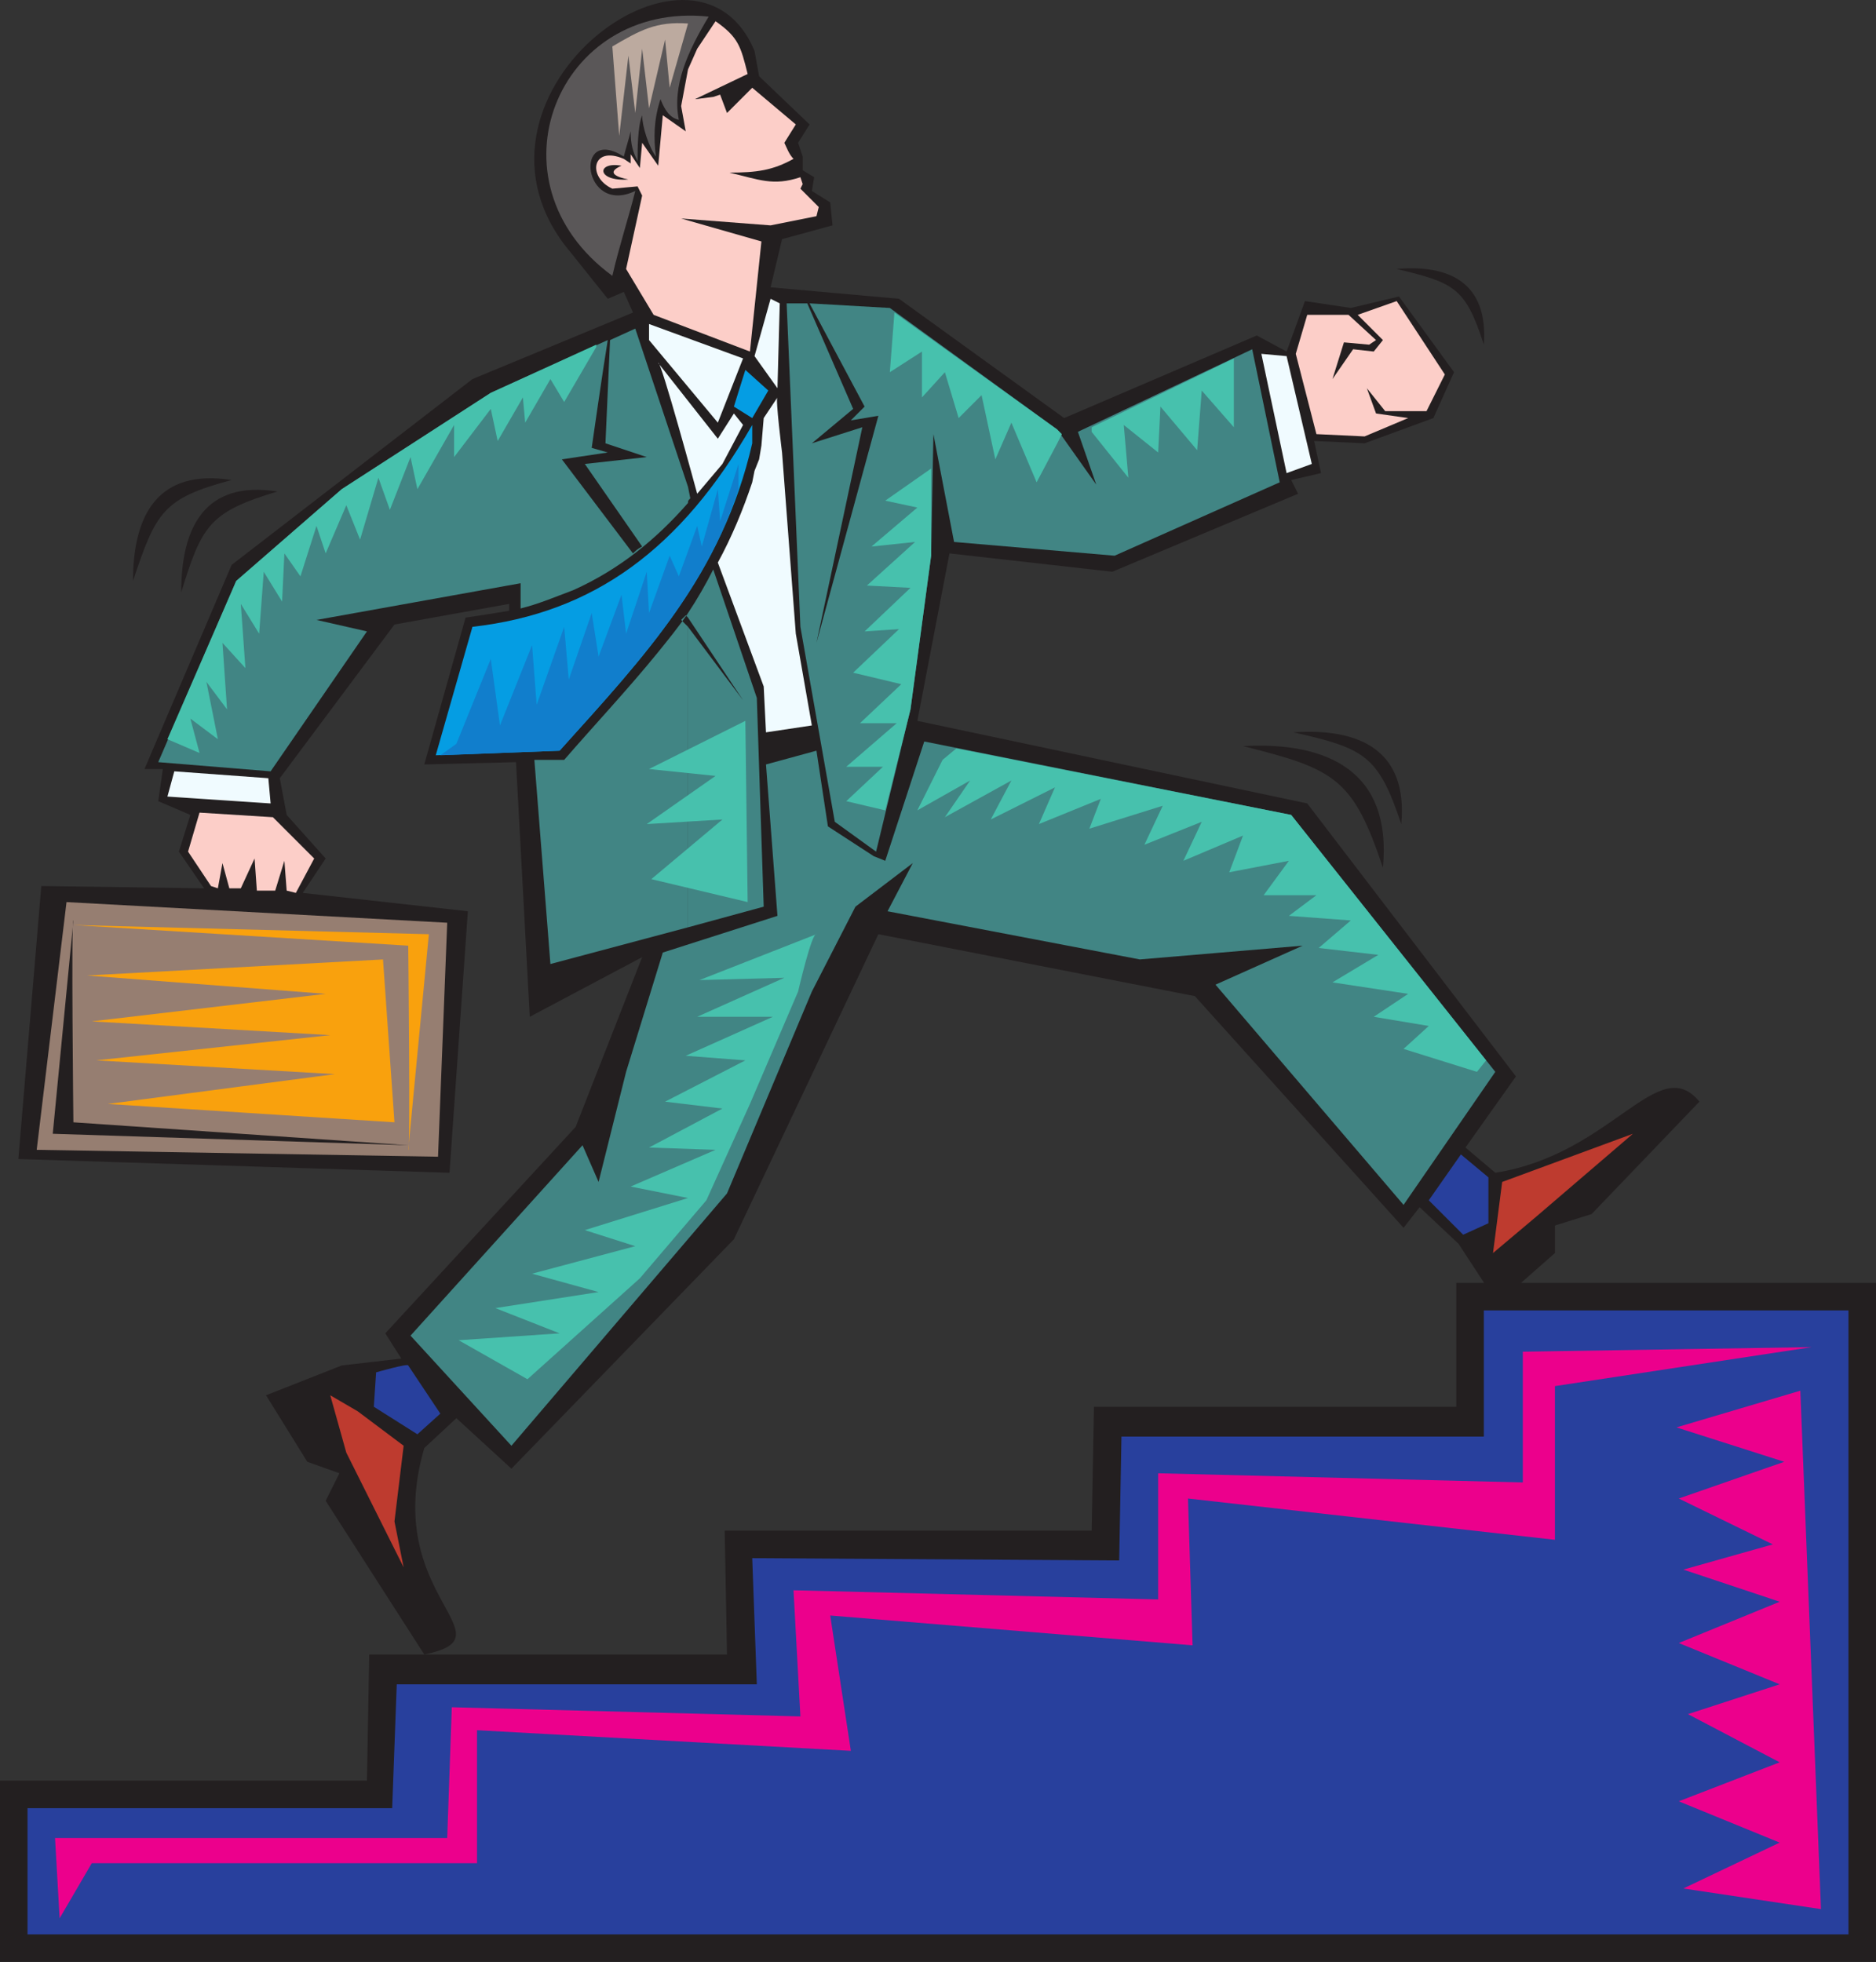 <svg xmlns="http://www.w3.org/2000/svg" width="613.5" height="641.438"><rect width="100%" height="100%" fill="#333333" stroke="none"/><path fill="#231f20" fill-rule="evenodd" d="M0 582.188h120l.75-41.25h117l-.75-40.5h120l.75-40.5h118.5v-40.5H613.5v222H0v-59.25"/><path fill="#28409d" fill-rule="evenodd" d="M9 632.438v-41.25h119.25l1.5-40.5H247.5l-1.5-41.25 120 .75.75-40.5h118.5v-41.25H604.5v204H9"/><path fill="#231f20" fill-rule="evenodd" d="M166.5 199.688c-4.5.75-9 1.5-14.25 2.25l-13.5 48 30-.75 4.5 83.25 36.75-19.5-21.75 55.5-62.25 67.5 5.25 8.25-19.5 2.25-24.75 9.75 13.5 21.75 10.5 3.75-4.5 9 32.25 50.25c29.25-6-14.25-18.75 0-67.5l10.5-9.75 18 16.5 72.75-75 47.25-99.75 103.5 20.25 68.25 75.75 5.25-6.75 12.75 12 12.75 19.5 18.75-16.5v-9l12-3.75 35.25-36.75c-13.5-16.5-28.5 17.25-66.75 23.25l-9.75-8.25 16.5-23.25-68.25-89.25-127.5-27 10.5-54.75 53.25 6 60.75-25.5-2.25-4.5 9.75-2.25-2.25-10.5 16.5.75 22.5-8.25 6.75-15-18-24.75-15.75 3.75-15-2.25-6 16.5-9.75-5.25-63 27-54-39-42-3.75 3.75-15.75 16.5-4.5-.75-7.5-6-3.75.75-4.5-3.75-2.25v-4.5l-1.5-4.5 3.75-6-16.5-15.75-1.5-8.25c-19.5-47.25-102.75 15.75-60 66l12 15 5.25-2.25 3 6.75-52.5 21.75-78.75 60.75-28.5 66.75h6l-1.5 10.5 10.5 4.5-3.75 12 8.25 12-53.25-.75-7.5 89.25 141 4.5 6-85.5-54-6 7.5-11.25-12.75-14.25-2.25-12 37.5-50.25 37.5-6.75v2.25"/><path fill="#5a5758" fill-rule="evenodd" d="M231.75 5.438c-6.75 11.25-12 22.5-9.75 33.75-3-.75-4.5-3-6-6.75-2.25 6.75-2.25 12.75-1.5 18.75-2.25-3-4.5-9.75-4.5-13.5-1.5 3.75-1.5 11.25-1.5 15-1.5-3-2.25-5.25-2.25-9.75-.75 3-1.5 5.25-2.25 8.25-16.5-10.5-13.5 19.5 3.75 11.25-2.25 9-5.25 18-7.5 27.75-42-30.75-18-90 31.5-84.75"/><path fill="#fccec8" fill-rule="evenodd" d="M234 6.938c7.5 5.25 8.25 8.25 10.5 17.25l-17.25 8.25 6-.75 2.25-.75 2.25 6 8.25-8.25 14.25 12-3.75 6c.75 1.5 1.5 3.75 3 5.25-6.75 3.75-12 4.5-21 4.5 9.75 2.25 14.25 4.5 23.25 1.5l.75 2.25-.75 1.5 6 6-.75 3-15 3-29.25-2.25 26.25 7.5-3.75 36-31.5-12-9-15 5.25-24-1.5-3-8.25.75c-8.25-3.75-6.75-14.25 3.75-9.75l2.25 1.5v-3l3 4.5.75-8.25 5.25 7.5 1.5-16.5 7.5 5.25-1.5-8.25 2.25-12 3-6.75 6-9"/><path fill="#418584" fill-rule="evenodd" d="M225 204.938v98.25l24.75-6.75-2.25-68.25-14.25-42c-2.25 4.5-5.25 9.75-8.25 14.25v1.5l18 27-18-24m0-45.75v5.25c0-.75 0-.75.75-1.5l-.75-3.75m0 5.25v-5.25l-17.25-51.75-8.25 3.75-1.5 33.75 13.5 4.5-20.25 2.25 18.75 27c-1.5.75-2.25 1.5-3 2.25l-23.25-30.75 15-2.25-5.25-1.5s3.75-26.25 5.25-35.25l-38.25 17.25-48.75 31.5-34.5 30-25.5 59.25 36.75 3 31.5-45.75-16.5-3.75 66.75-12v8.25c6-1.5 11.25-3.75 17.25-6 15-6.75 27-16.5 37.5-28.5"/><path fill="#418584" fill-rule="evenodd" d="M225 201.938v-1.5c-3 4.5-6.75 9-9.75 12.75-9.75 12-21 24-30.75 35.25h-9.75l5.25 66.75 45-12v-98.25l-2.25-2.25 1.5-1.5.75.75m39-102.75 15 34.5-13.5 11.25 16.5-5.25-15 70.5 20.25-74.25-9 1.5 4.5-4.5-18-33.75 26.25 1.5 54.75 39.75 12.75 18-6-17.25 57-27 9 43.5-54 24-52.5-4.5-6.75-35.25-.75 39.75-6.75 50.25-11.25 46.5-13.5-9.75-11.25-63.75-4.5-105.75H264"/><path fill="#f0fbff" fill-rule="evenodd" d="m420.75 154.688-8.25-39 8.25.75 8.25 35.25-8.25 3M57 252.188l-2.25 8.25 33.75 2.25-.75-8.25-30.75-2.25m155.25-146.25 30.75 11.25-8.25 21-22.5-27v-5.25m34.5 10.5 7.5 10.5.75-27.75-3-1.5-5.25 18.75"/><path fill="#059de3" fill-rule="evenodd" d="m243.75 120.938-3.75 12 6 3.75 5.25-9-7.5-6.75"/><path fill="#f0fbff" fill-rule="evenodd" d="m215.25 118.688 19.5 24.75 5.25-8.25 3 3.75-6.75 12.75-8.25 9.75s-12-44.25-12.75-42.75m19.5 65.25c4.5-8.25 8.25-17.25 11.25-26.25l.75-3.75 1.5-3.75.75-4.5.75-9 4.5-6.75c-.75 0 1.5 18 1.5 18l4.5 59.25 5.25 30-15 2.25-.75-15-15-40.5"/><path fill="#059de3" fill-rule="evenodd" d="M246 138.938c-23.25 40.5-51.75 61.5-91.5 66l-12 42 40.5-1.5c27.75-30.75 53.25-57.75 63-100.5v-6"/><path fill="#418584" fill-rule="evenodd" d="m250.5 249.938 16.5-4.5 3.75 24.75 15 9.75 3.75 1.5 12.75-39 120 24 66.75 84-30 43.5-61.5-72 28.5-12.75-53.25 4.5-82.5-15.75 8.25-15.75-18.75 14.25-14.25 27.75-27.75 66-70.5 82.5-33-36 56.25-62.25 5.25 12 9-36 12-39 37.5-12-3.75-49.5"/><path fill="#28409d" fill-rule="evenodd" d="m467.25 392.438 10.5-15 9 7.5v15l-8.25 3.75-11.25-11.25"/><path fill="#be3b2f" fill-rule="evenodd" d="m491.25 386.438 42.75-15.75-31.5 27-14.25 12 3-23.25"/><path fill="#28409d" fill-rule="evenodd" d="m133.5 446.438 10.5 15.75-7.5 6.75-14.25-9 .75-11.25s10.5-3 10.5-2.25"/><path fill="#be3b2f" fill-rule="evenodd" d="m117 461.438 15 11.25-3 24.75 3 15-18.75-37.5-5.25-18.75 9 5.25"/><path fill="#bcaa9f" fill-rule="evenodd" d="m225 7.688-6 21-1.5-15.75-5.25 22.5-2.25-19.5-2.25 21-2.25-18.75-3 26.25-2.25-29.25c9-5.25 14.25-8.25 24.75-7.5"/><path fill="#fccec8" fill-rule="evenodd" d="m423.75 115.688 3.75-12.75H441l9 8.25-2.25 1.5-8.25-.75-3.75 12 6.75-9.75 6.75.75 3-3.75-8.25-8.25 12.75-4.5 15.75 24-6 12H453l-6-7.5 3 8.25 10.5 1.5-14.25 6-15.75-.75-6.75-26.25m-352.5 174.75 1.5-8.25 2.25 8.25h3.75l4.5-9.75.75 10.5h6l3-9.75.75 9.75 3 .75 6-11.25-13.5-13.5-24-1.5-3.75 12.75 7.5 11.25 2.25.75"/><path fill="#967e71" fill-rule="evenodd" d="m12 375.938 9.75-81 124.5 6.75-3 76.5L12 375.938"/><path fill="#231f20" fill-rule="evenodd" d="m24 300.938-6.75 69.75 116.25 3.75-109.5-7.5s-.75-67.5 0-66"/><path fill="#f9a10d" fill-rule="evenodd" d="m133.5 375.938 6.75-70.5-116.25-3 109.5 6.75s.75 68.25 0 66.75"/><path fill="#117ecc" fill-rule="evenodd" d="m149.25 243.188 11.25-27.75 3 21.75 10.5-26.25 1.5 19.5 9-25.5 1.5 17.25 7.5-21.75 2.25 14.25 7.5-20.25 1.5 12.75 6.75-20.25.75 13.5 6.75-18.75 3 6.75 6-16.5 1.5 6.75 5.25-18.75.75 10.5 6-18.75v8.25c-11.25 34.5-34.5 58.5-58.5 85.5l-39 1.5 5.25-3.75"/><path fill="#231f20" fill-rule="evenodd" d="M203.25 54.188c-8.25-1.5-8.25 5.25 2.25 4.5-3.75-.75-7.5-2.25-2.25-4.5"/><path fill="#f9a10d" fill-rule="evenodd" d="m125.25 313.688-96.75 5.25 78 6-76.5 9 78 4.5-76.5 8.25 78 4.5-74.25 9.75 93.75 6-3.75-53.25"/><path fill="#47c1ad" fill-rule="evenodd" d="m243.75 235.688-31.5 15.75 21.75 2.25-22.5 15.75 24.75-1.5-23.25 19.5 31.5 7.5-.75-59.25m23.25 69.75-38.25 15 27.75-.75-28.5 12.75h24.75l-28.5 12.75 19.5 1.5-26.25 13.5 18.75 2.25-24 12.75 21.75.75-27.75 12 18.75 3.75-33.75 10.5 16.5 5.25-33.75 9 21.75 6-33.75 5.25 21 8.25-33 2.25 22.5 12.75 36.75-33 21.75-25.5 14.25-31.5 15.75-36.75s4.5-19.5 6-18.75m41.25-57-8.25 16.5 17.25-9.75-8.25 12 21.75-12-6.75 12.75 21-10.5-5.25 12 20.25-8.25-3.75 9.75 24-7.5-6 12.75 18.75-7.5-6 12.75 19.5-8.25-4.5 12 19.5-3.75-8.25 11.25h17.25l-9 6.75 20.25 1.5-10.5 9 19.5 2.25-15 9 24.75 3.75-11.25 7.5 18 3-8.25 7.5 24 7.5 3-3.75-63.75-80.25-109.5-21.75-4.5 3.75m-15.75-146.25-1.5 19.5 10.5-6.75v15l7.5-8.25 4.5 15 7.5-7.5 4.5 21 5.25-12 8.25 19.5 6.75-12.75 1.5-3-1.5-1.5-53.25-38.25m64.5 39 12 15-1.5-17.25 11.25 9 .75-15 12 14.25 1.5-19.5 10.5 12v-22.5l-46.5 22.5v1.5m-52.5 12-15 10.5 10.5 2.25-15 12.75 14.25-1.5-15.75 14.25 14.25.75-15 14.25 11.25-.75-15 14.25 15.75 3.75-13.5 12.75h12l-16.5 14.25h12l-12 11.25 12.75 3 8.25-33 6.75-50.25v-28.5M195 113.438l-10.5 18-4.5-7.5-8.25 14.25-.75-8.25-8.25 14.25-2.25-10.5-12 15.75v-10.5l-12 21-2.25-10.5-6.75 17.25-3.75-10.5-6 20.25-4.5-11.25-6.75 15.75-3-9-5.25 16.5-5.25-7.5-.75 15.75-6-9.75-1.5 20.25-6-9.75 1.5 21-7.5-8.25 1.5 21.75-6.75-9 3.75 18.75-9-6.75 3 11.25-10.5-4.5 22.5-51.75 34.5-30 48.75-31.5 34.5-15.75v.75"/><path fill="#ec008c" fill-rule="evenodd" d="m19.5 627.188-1.5-26.25h128.25l1.5-42.75 114 3-2.25-41.25 119.25 3v-41.25l119.25 3v-42.75l94.5-1.5-84 12.75v50.25l-120-13.5 1.5 48-118.5-9.75 6.75 44.25-122.25-6.75v43.5H30l-10.5 18"/><path fill="#ec008c" fill-rule="evenodd" d="m588.75 454.688-40.5 12 35.25 11.25-34.5 12 30.75 15-29.25 8.25 31.5 10.5-33 13.5 33 13.5-30 9.75 30 15.75-33 12.75 33 13.5-31.5 15 45 6.75-6.75-169.5"/><path fill="#231f20" fill-rule="evenodd" d="M406.5 243.938c30 7.5 36 10.5 45.75 39.75 3-31.5-18-41.25-45.75-39.75m50.25-156c18.75 4.5 22.5 6 28.5 24.75 1.5-20.25-11.25-26.25-28.5-24.75"/><path fill="#231f20" fill-rule="evenodd" d="M423 239.438c23.25 5.25 27.75 7.5 35.25 30 2.25-24-13.5-31.5-35.25-30m-363.75-45.75c6.75-21.75 9-26.25 31.5-33-24-3.75-31.5 12-31.5 33"/><path fill="#231f20" fill-rule="evenodd" d="M43.5 189.938c7.5-22.5 9.75-27 32.25-33-24-3.75-32.25 11.25-32.25 33"/></svg>
